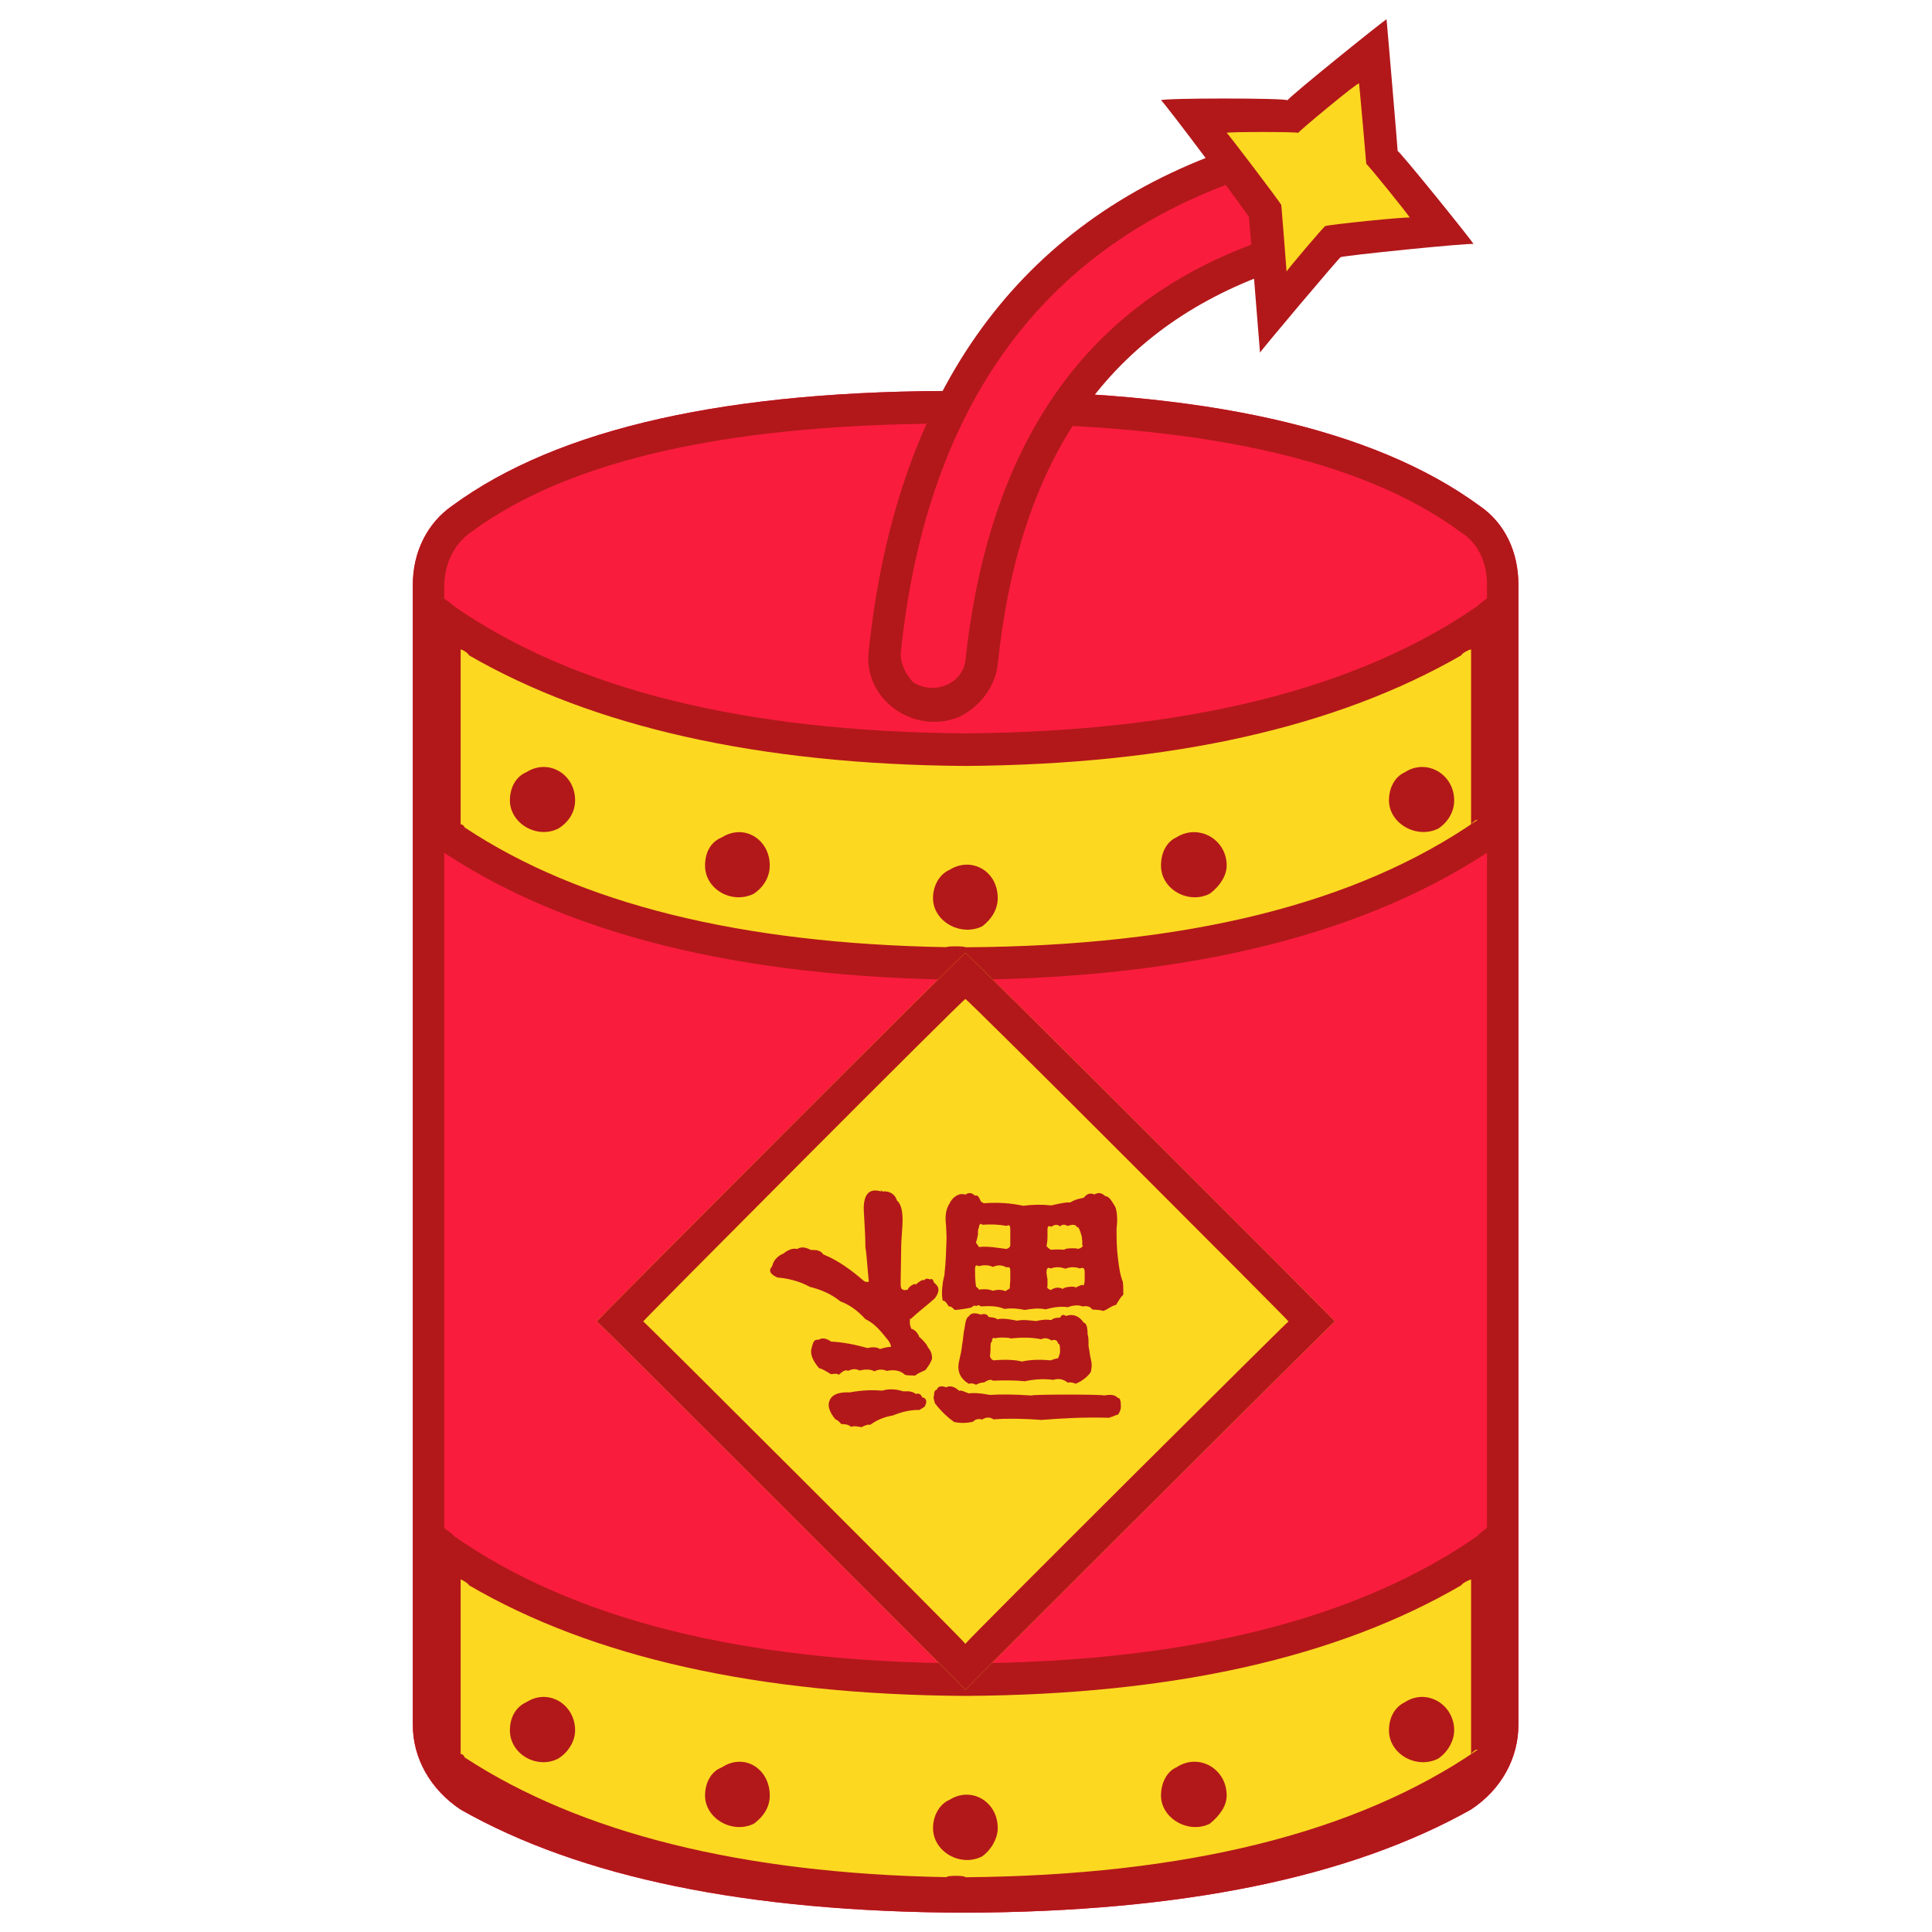 <svg xmlns="http://www.w3.org/2000/svg" version="1.1" xmlns:xlink="http://www.w3.org/1999/xlink" width="100%" height="100%" id="svgWorkerArea" viewBox="0 0 400 400" xmlns:artdraw="https://artdraw.muisca.co" style="background: white;"><defs id="defsdoc"><pattern id="patternBool" x="0" y="0" width="10" height="10" patternUnits="userSpaceOnUse" patternTransform="rotate(35)"><circle cx="5" cy="5" r="4" style="stroke: none;fill: #ff000070;"></circle></pattern></defs><g id="fileImp-206624009" class="cosito"><path id="pathImp-561548219" fill="#FA1C3D" class="grouped" d="M93.671 104.687C115.471 88.669 150.871 80.669 199.871 80.955 248.871 80.669 284.371 88.669 306.271 104.687 311.571 108.269 314.371 114.269 314.371 121.07 314.371 120.769 314.371 356.869 314.371 357.1 314.371 363.969 310.871 370.469 304.571 374.63 279.571 388.669 244.871 395.869 199.671 396.002 154.671 395.869 120.071 388.669 95.371 374.656 89.071 370.469 85.471 363.969 85.471 357.161 85.471 356.869 85.471 120.769 85.471 121.064 85.471 114.269 88.471 108.269 93.671 104.68 93.671 104.469 93.671 104.469 93.671 104.687"></path><path id="pathImp-184618982" fill="#B2181A" class="grouped" d="M199.871 80.955C248.871 80.669 284.371 88.669 306.271 104.687 311.571 108.269 314.371 114.269 314.371 121.07 314.371 120.769 314.371 356.869 314.371 357.1 314.371 363.969 310.871 370.469 304.571 374.63 279.571 388.669 244.871 395.869 199.671 396.002 154.671 395.869 120.071 388.669 95.371 374.656 89.071 370.469 85.471 363.969 85.471 357.161 85.471 356.869 85.471 120.769 85.471 121.064 85.471 114.269 88.471 108.269 93.671 104.68 115.471 88.669 150.871 80.669 199.871 80.949 199.871 80.669 199.871 80.669 199.871 80.955M199.871 87.697C152.071 87.469 118.071 94.969 97.571 110.148 94.571 112.169 92.471 115.669 92.071 119.897 92.071 119.469 91.971 120.769 91.971 121.064 91.971 120.769 91.971 356.869 91.971 357.161 91.971 361.469 94.571 365.969 98.871 368.825 121.971 381.969 155.671 388.869 199.671 389.253 243.571 388.869 277.371 381.969 301.071 368.784 304.871 366.169 307.271 362.269 307.871 358.199 307.871 357.869 307.871 356.869 307.871 357.1 307.871 356.869 307.871 120.769 307.871 121.064 307.871 116.269 305.871 112.269 302.371 110.141 281.871 94.969 247.571 87.469 199.871 87.691 199.871 87.469 199.871 87.469 199.871 87.697"></path><path id="pathImp-844156917" fill="#FDD821" class="grouped" d="M91.971 128.237C117.571 145.969 153.471 154.769 199.871 155.205 246.171 154.769 282.071 145.969 307.871 128.237 307.871 127.969 307.871 172.169 307.871 172.532 282.071 190.169 246.171 199.269 199.871 199.5 153.471 199.269 117.571 190.169 91.971 172.532 91.971 172.169 91.971 127.969 91.971 128.237 91.971 127.969 91.971 127.969 91.971 128.237"></path><path id="pathImp-235081767" fill="#B2181A" class="grouped" d="M311.071 174.278C311.071 173.969 311.071 121.469 311.071 121.738 311.071 121.469 305.871 125.269 305.871 125.486 280.871 142.769 245.571 151.469 199.871 151.834 154.071 151.469 118.871 142.769 93.971 125.486 93.971 125.269 88.571 121.469 88.571 121.738 88.571 121.469 88.571 173.969 88.571 174.278 88.571 173.969 90.071 174.969 90.071 175.282 116.171 193.269 152.871 202.469 199.871 202.864 246.971 202.469 283.371 193.269 309.771 175.282 309.771 174.969 311.071 173.969 311.071 174.271 311.071 173.969 311.071 173.969 311.071 174.278M304.571 134.514C304.571 134.269 304.571 170.469 304.571 170.745 304.571 170.469 305.871 169.469 305.871 169.774 280.871 187.169 245.571 195.869 199.871 196.122 199.871 195.869 195.971 195.869 195.971 196.102 153.471 195.369 120.071 187.169 96.171 171.291 96.171 170.969 95.371 170.469 95.371 170.752 95.371 170.469 95.371 134.269 95.371 134.514 95.371 134.269 97.071 135.269 97.071 135.66 122.671 150.469 157.071 158.269 199.871 158.583 242.871 158.269 276.871 150.469 302.571 135.66 302.571 135.269 304.571 134.269 304.571 134.514 304.571 134.269 304.571 134.269 304.571 134.514"></path><path id="pathImp-841197633" fill="#FDD821" class="grouped" d="M91.971 320.781C117.571 338.469 153.471 347.369 199.871 347.749 246.171 347.369 282.071 338.469 307.871 320.781 307.871 320.369 307.871 364.769 307.871 365.069 282.071 382.869 246.171 391.669 199.871 392.037 153.471 391.669 117.571 382.869 91.971 365.069 91.971 364.769 91.971 320.369 91.971 320.781 91.971 320.369 91.971 320.369 91.971 320.781"></path><path id="pathImp-86781858" fill="#B2181A" class="grouped" d="M311.071 366.815C311.071 366.469 311.071 313.869 311.071 314.282 311.071 313.869 305.871 317.669 305.871 318.024 280.871 335.369 245.571 344.169 199.871 344.378 154.071 344.169 118.871 335.369 93.971 318.024 93.971 317.669 88.571 313.869 88.571 314.282 88.571 313.869 88.571 366.469 88.571 366.815 88.571 366.469 90.071 367.369 90.071 367.827 116.171 385.969 152.871 395.169 199.871 395.408 246.971 395.169 283.371 385.969 309.771 367.827 309.771 367.369 311.071 366.469 311.071 366.815 311.071 366.469 311.071 366.469 311.071 366.815M304.571 327.051C304.571 326.869 304.571 362.869 304.571 363.289 304.571 362.869 305.871 361.969 305.871 362.312 280.871 379.469 245.571 388.269 199.871 388.666 199.871 388.269 195.971 388.269 195.971 388.646 153.471 387.869 120.071 379.469 96.171 363.836 96.171 363.469 95.371 362.869 95.371 363.296 95.371 362.869 95.371 326.869 95.371 327.051 95.371 326.869 97.071 327.869 97.071 328.197 122.671 343.169 157.071 350.869 199.871 351.12 242.871 350.869 276.871 343.169 302.571 328.197 302.571 327.869 304.571 326.869 304.571 327.051 304.571 326.869 304.571 326.869 304.571 327.051"></path><path id="pathImp-514825255" fill="#FDD821" class="grouped" d="M199.871 197.309C199.871 196.869 276.371 273.369 276.371 273.587 276.371 273.369 199.871 349.669 199.871 349.866 199.871 349.669 123.571 273.369 123.571 273.587 123.571 273.369 199.871 196.869 199.871 197.309"></path><path id="pathImp-82500517" fill="#B2181A" class="grouped" d="M276.371 273.587C276.371 273.369 199.871 349.669 199.871 349.866 199.871 349.669 123.571 273.369 123.571 273.587 123.571 273.369 199.871 196.869 199.871 197.309 199.871 196.869 276.371 273.369 276.371 273.587 276.371 273.369 276.371 273.369 276.371 273.587M266.771 273.587C266.771 273.369 199.871 206.369 199.871 206.842 199.871 206.369 133.171 273.369 133.171 273.587 133.171 273.369 199.871 339.969 199.871 340.333 199.871 339.969 266.771 273.369 266.771 273.587 266.771 273.369 266.771 273.369 266.771 273.587"></path><path id="pathImp-118033353" fill="#B2181A" class="grouped" d="M182.671 287.914C184.471 287.369 186.071 287.769 187.071 288.076 188.371 287.969 189.071 288.169 189.571 288.602 190.371 288.369 190.671 288.769 190.971 289.33 191.571 289.369 192.071 289.969 191.571 290.948 191.571 291.269 191.171 291.369 190.371 291.919 188.371 291.869 186.571 292.369 184.871 293.052 183.071 293.369 181.571 293.969 180.171 294.993 179.571 294.869 178.971 295.169 178.371 295.479 177.571 295.369 177.071 295.169 176.171 295.398 175.571 294.869 174.971 294.869 174.171 294.831 173.671 294.269 173.371 293.969 172.971 293.861 171.671 292.369 171.371 290.969 171.671 290.22 172.071 288.769 173.571 288.169 175.971 288.278 178.571 287.769 180.971 287.769 182.671 287.914 182.671 287.369 182.671 287.369 182.671 287.914M195.871 287.226C196.571 286.869 197.571 286.969 198.571 287.954 199.071 287.769 199.671 288.169 200.571 288.481 201.471 288.369 202.671 288.369 204.971 288.804 207.071 288.669 209.971 288.669 213.571 288.925 213.571 288.669 228.571 288.669 228.571 288.925 229.971 288.669 230.871 288.769 231.471 289.451 231.871 289.369 232.071 289.969 232.071 291.272 232.071 291.669 231.871 292.369 231.471 292.89 231.171 292.869 230.571 293.269 229.571 293.537 224.371 293.369 219.671 293.669 215.571 293.982 211.571 293.669 208.171 293.669 205.671 293.861 205.071 293.369 204.071 293.369 203.371 293.901 202.471 293.669 201.871 293.869 201.471 294.346 200.071 294.669 198.871 294.669 197.571 294.427 196.471 293.669 194.971 292.369 193.571 290.543 193.371 289.769 193.171 289.369 193.371 288.966 193.371 288.169 193.571 287.769 193.971 287.712 194.171 286.969 194.971 286.869 195.871 287.226 195.871 286.869 195.871 286.869 195.871 287.226M202.471 272.111C202.471 271.769 203.071 271.769 203.071 272.178 203.671 271.969 204.371 271.969 204.671 272.664 205.371 272.769 206.071 272.769 206.471 273.149 207.671 272.869 209.171 273.169 210.571 273.432 211.871 273.169 213.071 273.369 214.571 273.513 215.871 273.169 216.871 273.169 217.671 273.311 218.071 272.869 218.871 272.769 219.471 272.826 219.671 272.369 220.071 271.969 220.671 272.462 222.071 271.969 223.371 272.369 224.371 273.837 224.971 273.969 225.171 274.869 225.171 276.305 225.371 276.669 225.371 277.469 225.371 278.772 225.571 279.469 225.571 280.269 225.871 281.563 226.071 282.169 226.071 282.869 225.871 283.99 225.371 284.869 224.071 285.969 222.671 286.498 222.071 286.169 221.471 286.169 221.071 286.256 220.071 285.469 219.071 285.369 218.071 285.689 216.471 285.469 214.571 285.469 212.171 285.973 210.371 285.769 207.971 285.769 205.571 285.851 205.071 285.469 204.471 285.769 203.671 286.256 203.371 286.169 202.671 286.369 202.071 286.7 201.471 286.369 201.071 286.369 200.571 286.498 198.871 285.469 198.071 283.969 198.571 281.806 198.871 280.469 199.071 279.669 199.171 278.61 199.471 276.969 199.471 275.769 199.671 275.172 199.871 273.669 200.071 272.769 200.571 272.542 201.071 271.769 201.871 271.769 203.071 272.178 203.071 271.769 202.471 271.769 202.471 272.111 202.471 271.769 202.471 271.769 202.471 272.111M181.871 246.626C181.871 246.369 182.671 246.369 182.671 246.694 184.071 246.469 185.371 247.269 185.671 248.514 186.471 249.169 186.871 250.469 186.871 252.68 186.871 254.169 186.571 256.369 186.571 258.91 186.571 260.869 186.471 263.369 186.471 265.949 186.471 266.969 186.871 267.269 187.971 267 187.971 266.469 189.571 265.469 189.571 265.989 190.371 265.269 190.971 264.869 191.371 265.059 191.571 264.669 192.071 264.669 192.571 264.897 192.971 264.669 193.171 264.869 193.371 265.544 194.571 266.469 194.571 267.369 193.571 268.78 192.071 270.169 190.371 271.369 188.571 273.068 188.371 272.869 188.371 273.169 188.371 273.958 188.371 273.969 188.371 274.369 188.671 275.091 189.471 275.369 189.971 275.869 190.371 276.911 190.371 276.669 192.071 278.469 192.071 278.893 192.571 279.469 192.971 280.169 192.971 281.199 192.971 281.469 192.571 282.469 191.571 283.667 190.971 283.969 190.071 284.269 189.471 284.799 188.371 284.769 187.671 284.769 187.371 284.638 186.571 283.869 185.371 283.469 183.571 283.829 182.871 283.469 181.871 283.469 181.071 283.909 180.171 283.469 179.171 283.469 177.971 283.748 177.171 283.369 176.571 283.369 175.571 283.829 175.071 283.469 174.371 283.969 173.671 284.638 173.371 284.369 172.971 284.369 172.071 284.516 171.071 283.969 170.471 283.469 169.571 283.262 168.071 281.469 167.671 280.169 168.071 278.974 168.371 277.669 168.671 277.269 169.471 277.397 170.071 276.969 170.971 276.969 172.071 277.761 174.371 277.869 177.071 278.369 179.571 279.096 180.571 278.869 181.571 278.869 182.171 279.298 183.571 278.869 184.071 278.869 184.471 278.853 184.471 278.369 184.071 277.669 183.571 277.113 182.171 275.369 180.971 273.969 179.171 273.109 177.571 271.369 175.971 270.169 173.971 269.428 172.071 267.869 169.871 266.969 167.671 266.434 165.571 265.269 163.171 264.669 160.971 264.493 159.571 263.869 158.971 263.169 159.871 262.146 160.171 260.669 161.371 259.869 162.171 259.557 163.171 258.769 164.071 258.369 165.071 258.587 166.071 257.969 167.071 258.369 167.871 258.789 169.071 258.769 169.871 258.869 170.471 259.719 173.371 260.869 176.171 262.869 178.971 265.302 179.571 265.469 179.871 265.469 179.871 265.221 179.571 262.469 179.471 259.969 179.171 258.222 179.171 255.769 178.971 253.369 178.871 251.224 178.571 247.369 179.871 245.869 182.471 246.694 182.471 246.369 181.871 246.369 181.871 246.626 181.871 246.369 181.871 246.369 181.871 246.626M209.171 277.113C209.171 276.869 206.071 276.869 206.071 277.113 205.671 276.869 205.371 276.969 205.371 277.761 205.071 277.869 205.071 278.469 205.071 279.298 205.071 279.469 205.071 279.869 204.971 280.754 204.971 280.869 205.071 281.369 205.671 281.644 207.671 281.469 209.971 281.469 211.571 281.887 213.471 281.469 215.471 281.469 217.571 281.644 218.471 281.269 218.871 281.269 219.071 281.199 219.371 280.469 219.471 280.169 219.471 279.783 219.471 278.469 219.371 278.269 219.071 278.165 218.871 277.469 218.471 277.269 217.671 277.518 216.871 276.969 216.171 276.969 215.571 277.275 213.571 276.869 211.571 276.869 209.171 277.113 209.171 276.869 209.171 276.869 209.171 277.113M226.571 247.3C227.371 246.869 227.971 246.869 228.871 247.665 229.571 247.669 230.071 248.469 230.871 249.808 231.171 250.469 231.471 251.969 231.171 254.38 231.171 256.369 231.171 258.369 231.471 260.609 231.671 262.269 231.871 263.869 232.471 265.382 232.571 266.169 232.571 266.969 232.571 268.052 232.071 268.469 231.671 269.169 231.071 270.156 230.071 270.369 229.571 270.969 228.471 271.41 227.571 271.169 226.971 271.169 226.171 271.127 225.571 270.369 224.971 270.369 224.071 270.479 223.371 270.169 222.371 270.169 221.071 270.641 219.471 270.369 217.671 270.769 216.471 271.086 215.071 270.769 213.571 270.969 212.171 271.208 210.971 270.969 209.571 270.769 207.971 271.005 206.471 270.369 204.971 270.369 203.071 270.479 202.671 270.169 202.471 270.169 202.071 270.439 201.871 270.169 201.471 270.369 201.071 270.722 199.871 270.969 198.571 271.169 197.671 271.208 197.171 270.769 196.871 270.369 196.471 270.52 195.971 269.869 195.871 269.369 195.171 269.266 194.971 268.169 194.971 267.269 195.171 265.868 195.171 265.169 195.571 264.269 195.571 263.522 195.871 260.869 195.871 258.669 195.971 256.442 195.971 255.369 195.871 254.369 195.871 253.732 195.571 251.469 195.971 250.169 196.571 249.202 197.171 247.869 198.571 246.869 199.871 247.341 200.571 246.869 201.071 246.869 201.871 247.543 202.471 247.369 202.671 247.869 203.071 248.716 203.071 248.869 203.371 248.869 203.671 249.121 207.071 248.869 209.571 249.169 211.871 249.647 213.871 249.369 215.871 249.369 217.671 249.566 219.471 249.169 220.671 248.869 221.571 248.959 222.671 248.269 223.571 248.169 224.371 247.988 224.971 247.269 225.571 246.869 226.571 247.3 226.571 246.869 226.571 246.869 226.571 247.3M202.671 262.146C202.071 261.869 201.871 261.869 201.871 262.955 201.871 263.869 201.871 264.869 202.071 266.353 202.071 266.469 202.371 266.469 202.671 267 203.671 266.869 204.671 266.869 205.571 267.243 206.471 266.969 207.371 266.969 208.171 267.324 208.571 266.969 209.071 266.869 209.071 266.677 209.071 265.869 209.171 265.269 209.171 265.018 209.171 264.669 209.171 262.869 209.171 263.279 209.171 262.469 209.071 262.269 208.371 262.389 207.371 261.869 206.471 261.869 205.571 262.308 204.671 261.869 203.671 261.869 202.671 262.146 202.671 261.869 202.671 261.869 202.671 262.146M223.571 262.632C222.671 262.269 221.571 262.269 220.571 262.672 219.471 262.269 218.471 262.269 217.571 262.632 216.871 262.269 216.671 262.669 216.671 263.441 216.671 263.469 216.671 263.869 216.871 264.856 216.871 264.869 216.871 265.469 216.871 266.272 216.671 266.469 216.871 266.869 217.571 267.081 218.471 266.469 219.371 266.469 220.071 266.879 220.071 266.469 222.671 266.169 222.671 266.596 223.571 266.169 224.071 265.869 224.371 266.151 224.571 265.469 224.571 265.269 224.571 264.978 224.571 264.369 224.571 264.269 224.571 264.209 224.571 263.869 224.571 263.169 224.571 263.441 224.571 262.669 224.371 262.269 223.571 262.632 223.571 262.269 223.571 262.269 223.571 262.632M221.471 253.8C221.471 253.469 221.071 253.469 221.071 253.813 220.371 253.469 219.971 253.469 219.471 253.894 218.871 253.469 218.471 253.469 217.671 253.975 217.071 253.769 216.871 253.769 216.871 254.703 216.871 254.869 216.871 255.369 216.871 256.24 216.871 256.369 216.871 256.969 216.671 257.939 216.671 257.969 216.871 258.369 217.571 258.748 218.571 258.669 219.471 258.669 220.371 258.748 220.371 258.369 223.171 258.369 223.171 258.587 223.971 258.369 224.371 257.969 224.071 257.777 224.071 257.269 224.071 256.769 224.071 256.847 223.971 256.369 223.971 255.869 223.971 255.998 223.571 254.669 223.371 253.969 222.971 254.056 222.671 253.469 222.071 253.469 221.071 253.813 221.071 253.469 221.471 253.469 221.471 253.793 221.471 253.469 221.471 253.469 221.471 253.8M203.371 253.57C203.071 253.169 202.671 253.469 202.671 254.218 202.471 254.369 202.471 254.869 202.471 255.674 202.371 255.869 202.371 256.369 202.071 257.211 202.071 257.369 202.371 257.669 202.671 258.182 204.671 257.969 206.571 258.369 208.371 258.587 209.071 258.369 209.171 257.969 209.171 257.858 209.171 256.969 209.171 256.369 209.171 256.2 209.171 255.369 209.171 254.869 209.171 254.703 209.171 253.769 209.071 253.469 208.371 253.813 206.571 253.469 205.071 253.469 203.371 253.57 203.371 253.169 203.371 253.169 203.371 253.57"></path><path id="pathImp-990358229" fill="#B2181A" class="grouped" d="M112.071 165.716M105.571 165.716C105.571 170.469 111.171 173.769 115.571 171.554 117.871 170.169 119.071 167.969 119.071 165.716 119.071 160.269 113.571 156.969 108.971 159.877 106.871 160.769 105.571 162.969 105.571 165.716 105.571 165.269 105.571 165.269 105.571 165.716"></path><path id="pathImp-959289680" fill="#B2181A" class="grouped" d="M112.071 358.26M105.571 358.26C105.571 363.169 111.171 366.369 115.571 364.099 117.871 362.669 119.071 360.269 119.071 358.26 119.071 352.869 113.571 349.469 108.971 352.421 106.871 353.369 105.571 355.469 105.571 358.26 105.571 357.969 105.571 357.969 105.571 358.26"></path><path id="pathImp-200222996" fill="#B2181A" class="grouped" d="M152.871 179.2M145.971 179.2C145.971 184.169 151.571 187.269 156.071 185.038 158.371 183.469 159.371 181.269 159.371 179.2 159.371 173.769 154.071 170.469 149.471 173.361 147.171 174.269 145.971 176.469 145.971 179.2 145.971 178.969 145.971 178.969 145.971 179.2"></path><path id="pathImp-598042413" fill="#B2181A" class="grouped" d="M152.871 371.744M145.971 371.744C145.971 376.469 151.571 379.769 156.071 377.583 158.371 375.869 159.371 373.869 159.371 371.744 159.371 366.169 154.071 362.869 149.471 365.905 147.171 366.769 145.971 369.169 145.971 371.744 145.971 371.369 145.971 371.369 145.971 371.744"></path><path id="pathImp-764765192" fill="#B2181A" class="grouped" d="M199.871 185.942M193.171 185.942C193.171 190.769 198.871 193.969 203.371 191.78 205.371 190.269 206.571 188.169 206.571 185.942 206.571 180.269 201.071 177.269 196.571 180.103 194.571 180.969 193.171 183.269 193.171 185.942 193.171 185.469 193.171 185.469 193.171 185.942"></path><path id="pathImp-505316717" fill="#B2181A" class="grouped" d="M199.871 378.486M193.171 378.486C193.171 383.369 198.871 386.669 203.371 384.325 205.371 382.869 206.571 380.469 206.571 378.486 206.571 372.969 201.071 369.769 196.571 372.647 194.571 373.469 193.171 375.869 193.171 378.486 193.171 378.269 193.171 378.269 193.171 378.486"></path><path id="pathImp-266401293" fill="#B2181A" class="grouped" d="M247.071 179.2M240.371 179.2C240.371 184.169 246.071 187.269 250.471 185.038 252.571 183.469 253.971 181.269 253.971 179.2 253.971 173.769 248.171 170.469 243.571 173.361 241.571 174.269 240.371 176.469 240.371 179.2 240.371 178.969 240.371 178.969 240.371 179.2"></path><path id="pathImp-556622778" fill="#B2181A" class="grouped" d="M247.071 371.744M240.371 371.744C240.371 376.469 246.071 379.769 250.471 377.583 252.571 375.869 253.971 373.869 253.971 371.744 253.971 366.169 248.171 362.869 243.571 365.905 241.571 366.769 240.371 369.169 240.371 371.744 240.371 371.369 240.371 371.369 240.371 371.744"></path><path id="pathImp-326356720" fill="#B2181A" class="grouped" d="M294.371 165.716M287.571 165.716C287.571 170.469 293.271 173.769 297.771 171.554 299.871 170.169 301.071 167.969 301.071 165.716 301.071 160.269 295.371 156.969 290.871 159.877 288.871 160.769 287.571 162.969 287.571 165.716 287.571 165.269 287.571 165.269 287.571 165.716"></path><path id="pathImp-232174146" fill="#B2181A" class="grouped" d="M294.371 358.26M287.571 358.26C287.571 363.169 293.271 366.369 297.771 364.099 299.871 362.669 301.071 360.269 301.071 358.26 301.071 352.869 295.371 349.469 290.871 352.421 288.871 353.369 287.571 355.469 287.571 358.26 287.571 357.969 287.571 357.969 287.571 358.26"></path><path id="pathImp-196557683" fill="#FA1C3D" class="grouped" d="M253.071 34.921C260.571 32.169 267.871 38.469 266.571 46.369 265.871 49.469 263.571 52.169 260.271 53.799 226.571 66.269 207.971 93.769 203.071 137.184 202.371 144.669 193.371 148.269 187.071 143.883 184.071 141.269 182.871 138.169 183.071 135.026 188.571 84.169 212.071 50.269 253.071 34.914 253.071 34.569 253.071 34.569 253.071 34.921"></path><path id="pathImp-452640590" fill="#B2181A" class="grouped" d="M252.071 31.766C209.571 47.569 185.371 82.469 179.871 134.669 178.571 144.669 189.071 152.269 198.571 148.436 203.071 146.269 206.071 141.969 206.571 137.541 210.971 95.269 229.071 69.169 261.571 56.954 271.371 52.969 273.371 39.969 265.271 33.885 261.571 30.569 256.371 29.769 252.071 31.766 252.071 31.569 252.071 31.569 252.071 31.766M263.071 41.946C264.371 45.169 262.571 49.069 259.071 50.657 224.371 63.669 204.671 92.169 199.871 136.82 199.171 141.669 193.371 143.969 189.071 141.263 187.371 139.469 186.471 137.269 186.471 135.39 191.571 85.469 214.571 52.969 254.371 38.063 257.571 36.469 261.071 37.669 262.871 41.232 262.871 40.969 263.071 41.669 263.071 41.946 263.071 41.669 263.071 41.669 263.071 41.946"></path><path id="pathImp-9303958" fill="#FDD821" class="grouped" d="M247.071 24.147C247.071 23.969 267.571 23.969 267.571 24.147 267.571 23.969 284.071 10.269 284.071 10.65 284.071 10.269 286.071 32.169 286.071 32.615 286.071 32.169 298.571 47.569 298.571 47.805 298.571 47.569 275.871 49.669 275.871 50.03 275.871 49.669 263.771 64.469 263.771 64.633 263.771 64.469 261.871 43.169 261.871 43.693 261.871 43.169 247.071 23.969 247.071 24.147"></path><path id="pathImp-10410600" fill="#B2181A" class="grouped" d="M289.371 31.28C289.371 30.769 287.071 3.769 287.071 4.002 287.071 3.769 266.571 20.269 266.571 20.77 266.571 20.269 240.371 20.269 240.371 20.77 240.371 20.269 258.571 44.569 258.571 44.94 258.571 44.569 260.871 72.769 260.871 73.02 260.871 72.769 277.571 52.969 277.571 53.253 277.571 52.969 305.071 50.169 305.071 50.536 305.071 50.169 289.371 30.769 289.371 31.28 289.371 30.769 289.371 30.769 289.371 31.28M268.771 27.518C268.771 27.269 281.371 16.769 281.371 17.291 281.371 16.769 282.871 33.669 282.871 33.944 282.871 33.669 291.871 44.769 291.871 45.068 291.871 44.769 274.371 46.569 274.371 46.821 274.371 46.569 266.371 55.969 266.371 56.239 266.371 55.969 265.271 42.169 265.271 42.438 265.271 42.169 253.971 27.269 253.971 27.512 253.971 27.269 268.771 27.269 268.771 27.512 268.771 27.269 268.771 27.269 268.771 27.518"></path></g></svg>